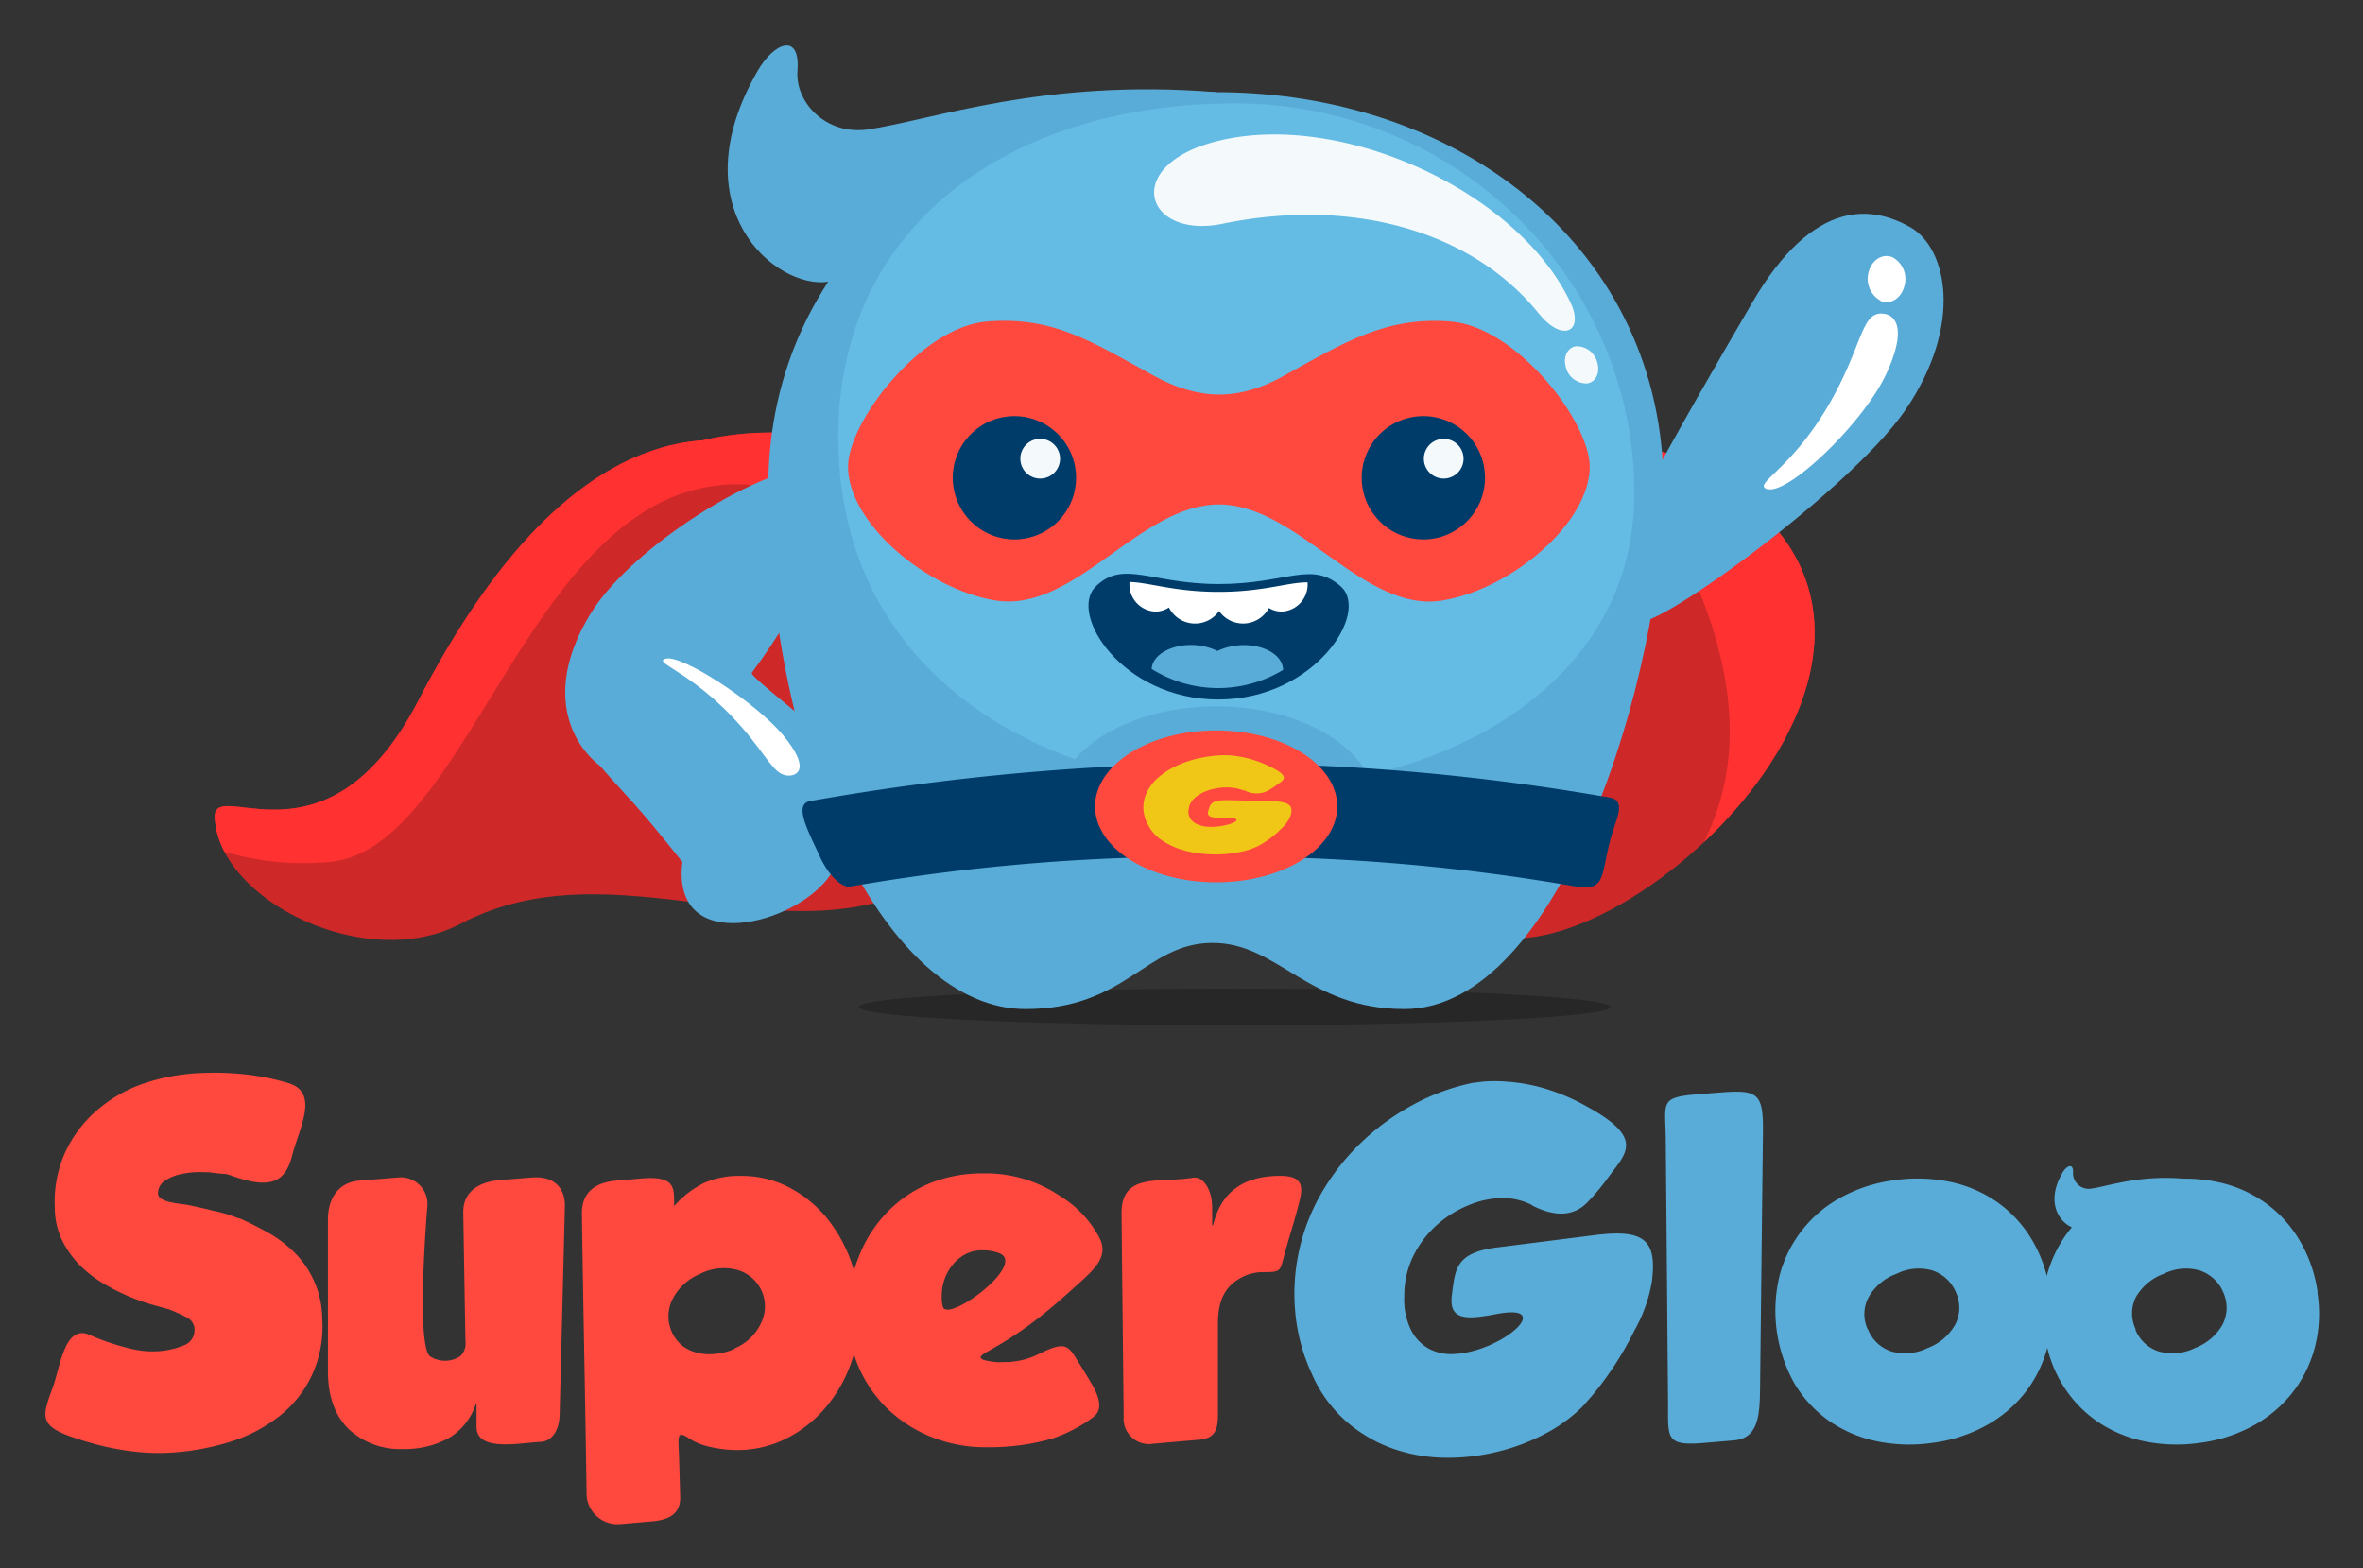 <svg xmlns="http://www.w3.org/2000/svg" role="img" viewBox="-6.44 -6.44 334.62 222.12"><rect x="-6.44" y="-6.44" width="334.62" height="222.12" fill="#333333" stroke="none"/><title>SuperGloo logo</title><defs><style>.cls-3{fill:#5aacd8}.cls-11{fill:#ff493f}.cls-10,.cls-11,.cls-3,.cls-6,.cls-9{fill-rule:evenodd}.cls-6{fill:#fff}.cls-9{fill:#f4fafb}.cls-10{fill:#003c6a}</style></defs><g id="Layer_2" data-name="Layer 2"><g id="Layer_1-2" data-name="Layer 1"><path fill="#5aacd8" d="M210.51 164.22a9.09 9.09 0 0 0-4.21-1 12.66 12.66 0 0 0-4.73 1 15.33 15.33 0 0 0-4.48 2.76 14.61 14.61 0 0 0-3.35 4.36 12.65 12.65 0 0 0-1.32 5.84 9.54 9.54 0 0 0 1 4.82 6.24 6.24 0 0 0 2.58 2.61 6.75 6.75 0 0 0 3.47.7c6.9-.33 14.46-7.26 6-5.66-4.11.78-6.8 1-6.31-2.72s.53-6 6.54-6.73l13.78-1.74c7-.87 8.73.77 8 6.6A21.36 21.36 0 0 1 225 182a46 46 0 0 1-3.28 5.62 44 44 0 0 1-2.86 3.77c-.75.86-1.17 1.33-1.26 1.42a21.73 21.73 0 0 1-5.37 3.86 28.58 28.58 0 0 1-6.79 2.52 29 29 0 0 1-7.44.81 23.19 23.19 0 0 1-7.37-1.35 20.5 20.5 0 0 1-6.48-3.84 19 19 0 0 1-4.82-6.69 26.36 26.36 0 0 1-2.39-9.18A28.48 28.48 0 0 1 181 162a32.27 32.27 0 0 1 5.53-6.84 33.66 33.66 0 0 1 7.21-5.19 30.62 30.62 0 0 1 8.42-3.07c.08 0 .52-.05 1.32-.16a21.07 21.07 0 0 1 3.47 0 24.7 24.7 0 0 1 5.09.89 28.91 28.91 0 0 1 6.15 2.58c8.33 4.55 5.65 6.63 3.13 10.06a32.15 32.15 0 0 1-3.11 3.7c-1.83 1.76-4.33 2-7.67.31m23.37-15.75l3.05-.24c5.51-.44 6.31 0 6.25 5.6-.15 13-.25 22.48-.4 35.43-.05 4.21 0 7.9-3.71 8.22l-4.24.36c-5.83.5-5-.87-5.1-6.57-.11-13.27-.19-22.64-.31-35.9 0-5.74-1.1-6.45 4.46-6.9m24.17 33.28a5.3 5.3 0 0 0 3.31 3.13 7.22 7.22 0 0 0 5.16-.49 7.42 7.42 0 0 0 3.9-3.34 5.18 5.18 0 0 0 .09-4.52 5.44 5.44 0 0 0-3.31-3.1 7 7 0 0 0-5.1.46 7.46 7.46 0 0 0-4 3.38 5.1 5.1 0 0 0-.09 4.48m37.89 0a5.32 5.32 0 0 0 3.32 3.13 7.23 7.23 0 0 0 5.16-.49 7.5 7.5 0 0 0 3.9-3.34 5.25 5.25 0 0 0 .09-4.52 5.46 5.46 0 0 0-3.32-3.1 7 7 0 0 0-5.1.46 7.46 7.46 0 0 0-4 3.38 5.17 5.17 0 0 0 .02 4.48zm25.79-5.22a19.12 19.12 0 0 1-.39 7.89 17.71 17.71 0 0 1-3.26 6.45 18 18 0 0 1-5.59 4.61 21.33 21.33 0 0 1-7.46 2.36 22.89 22.89 0 0 1-7.86-.24 18.39 18.39 0 0 1-6.7-2.86 17.39 17.39 0 0 1-4.91-5.28 17.9 17.9 0 0 1-2.09-5.14v.1a17.69 17.69 0 0 1-3.25 6.45 18.15 18.15 0 0 1-5.59 4.61 21.33 21.33 0 0 1-7.46 2.36 22.87 22.87 0 0 1-7.86-.24 18.39 18.39 0 0 1-6.7-2.86 17.39 17.39 0 0 1-4.91-5.28 21.08 21.08 0 0 1-2.12-15.35 17.69 17.69 0 0 1 8.84-11.12 21.33 21.33 0 0 1 7.46-2.36 22.68 22.68 0 0 1 7.83.24 18.06 18.06 0 0 1 6.67 2.86 17.27 17.27 0 0 1 4.91 5.31 18.85 18.85 0 0 1 2.14 5.23v-.16a18 18 0 0 1 3.26-6.48l.27-.33c-1.85-.81-3.71-3.59-1.34-7.7.64-1.1 1.61-1.43 1.5 0a2.24 2.24 0 0 0 2.65 2.22c2.41-.35 6.61-1.93 13.06-1.4a21.78 21.78 0 0 1 4.74.47 17.94 17.94 0 0 1 6.66 2.86 17.3 17.3 0 0 1 4.92 5.31 19.69 19.69 0 0 1 2.62 7.47z"/><path fill="#ff493f" d="M61.07 192.37h-.13a8.66 8.66 0 0 1-4 4.94 13.06 13.06 0 0 1-6.3 1.46A10.71 10.71 0 0 1 43 196q-3-2.87-3-8.26v-21.5c0-2.9 1.44-5.24 4.42-5.48l5.65-.46a3.77 3.77 0 0 1 4 4.19c-.26 3.17-1.46 19.47.36 21.13a3.92 3.92 0 0 0 4.31 0 2.52 2.52 0 0 0 .73-2.16c-.12-6.67-.2-11.6-.31-18.27 0-2.92 2.27-4.29 5.28-4.52l4.49-.36c2.91-.22 4.69 1.31 4.62 4.15-.27 11-.46 18.37-.74 29.3 0 2.08-.91 3.94-2.77 4-2.74.11-9 1.48-9-2.13v-3.31m36.53-7.8a7.15 7.15 0 0 0 3.83-3.74 5.35 5.35 0 0 0-3.49-7.39 7.34 7.34 0 0 0-5.29.61 7.56 7.56 0 0 0-3.93 3.77 5.41 5.41 0 0 0 1.46 6.34 5.49 5.49 0 0 0 2.06 1 7 7 0 0 0 2.53.19 8.42 8.42 0 0 0 2.86-.73zM135 171a7 7 0 0 0-2.37-.38 5 5 0 0 0-2.32.54 5.76 5.76 0 0 0-1.8 1.46 6.88 6.88 0 0 0-1.59 4.41 5.47 5.47 0 0 0 .16 1.61c.72 2.27 12.08-6.11 7.92-7.64zm13.34 23.28a20.78 20.78 0 0 1-5.76 3 32.18 32.18 0 0 1-9.32 1.23 20.24 20.24 0 0 1-7.89-1.49 19.31 19.31 0 0 1-6.18-4 18.32 18.32 0 0 1-4.06-5.93 17.61 17.61 0 0 1-.65-1.76c-.13.44-.27.88-.43 1.32a20 20 0 0 1-3.58 6.24 17.8 17.8 0 0 1-5.54 4.38 15.42 15.42 0 0 1-7.1 1.64 17.25 17.25 0 0 1-4.22-.57 8.51 8.51 0 0 1-2.61-1.17c-1.66-1.09-1.37 0-1.29 2.53s.09 3 .17 5.79c.08 2.53-1.67 3.32-4.07 3.52l-4.33.37a4.39 4.39 0 0 1-4.85-4c-.21-14.69-.46-25.24-.67-40 0-3 1.9-4.36 4.85-4.62l3.6-.31c4.92-.43 4.6 1.46 4.61 3.91a14.1 14.1 0 0 1 4.22-3.27 12.14 12.14 0 0 1 5.23-1 14.45 14.45 0 0 1 6.94 1.68 17.24 17.24 0 0 1 5.33 4.4 21.06 21.06 0 0 1 3.39 6.18c.13.39.26.78.37 1.16a18.18 18.18 0 0 1 .71-2.08 18.85 18.85 0 0 1 4.12-6.34 17.65 17.65 0 0 1 6-4 19.87 19.87 0 0 1 7.38-1.36 18.83 18.83 0 0 1 11 3.23 15.22 15.22 0 0 1 5.47 5.77c1.36 2.46-.25 4.2-2.31 6.09-4.6 4.19-8 7.11-13.31 10.05-1.51.83-1.81 1.26 1 1.58a4.79 4.79 0 0 0 1 0 10.73 10.73 0 0 0 4.91-1.05c4.18-2.09 4.33-1.3 5.94 1.28 1.31 2.09.62 1 1.65 2.71s1.88 3.82.24 4.89zm16.87-30.2v3h.13q1.65-7 9.5-7c2.69 0 3.36 1 2.8 3.33-.84 3.43-1.45 5-2.27 8.11-.55 2.07-.5 2.19-2.81 2.19a6.64 6.64 0 0 0-4.59 1.74q-1.94 1.74-1.94 5.48v12.94c0 2.35-.51 3.4-2.77 3.59l-6.37.55a3.59 3.59 0 0 1-4.21-3.81c-.11-10.87-.19-17.87-.3-28.79-.05-5.87 5.43-4.29 10-5.05 1.69-.36 2.79 1.99 2.79 3.72zm-137.76 2q2 .88 4 2a17.28 17.28 0 0 1 3.74 2.79 13.4 13.4 0 0 1 4 9.45 16.52 16.52 0 0 1-1.46 8 16.11 16.11 0 0 1-4.66 5.83 21.89 21.89 0 0 1-7.19 3.68 35.29 35.29 0 0 1-9 1.49 31 31 0 0 1-4.57-.22 38 38 0 0 1-4.62-.86 45.73 45.73 0 0 1-4.44-1.36c-4.4-1.62-3.52-3.19-2.11-7.15 1-2.93 1.67-8.69 5.15-7.11a28.68 28.68 0 0 0 2.85 1.1c1 .34 2.08.64 3.17.89a12.46 12.46 0 0 0 3.24.32 11.4 11.4 0 0 0 4-.83 2.28 2.28 0 0 0 1.55-2.34 1.92 1.92 0 0 0-1.1-1.63 21.58 21.58 0 0 0-2.5-1.14l-2.51-.7a28.32 28.32 0 0 1-3.32-1.2 29.66 29.66 0 0 1-3.58-1.84 15.89 15.89 0 0 1-3.3-2.6 13.42 13.42 0 0 1-2.47-3.52 10.77 10.77 0 0 1-1-4.59 17 17 0 0 1 1.52-7.89 17.7 17.7 0 0 1 4.5-5.9 20.1 20.1 0 0 1 6.57-3.75 28.85 28.85 0 0 1 8.09-1.48 39.62 39.62 0 0 1 7.93.41 34.27 34.27 0 0 1 4.42 1c4.54 1.33 1.54 6.45.53 10.44-1.09 4.23-3.89 4.3-8.38 2.74-1.39-.48-.61-.18-2.47-.43a14.5 14.5 0 0 0-2.22-.13 11.71 11.71 0 0 0-2.63.29 6.41 6.41 0 0 0-2.25.91 2.19 2.19 0 0 0-1 1.78.88.88 0 0 0 .47.79 4.24 4.24 0 0 0 1.14.45c.45.1.9.19 1.37.25l1.14.16a81 81 0 0 1 2.88.63l1 .25a20 20 0 0 1 3.48 1.06z"/><path d="M165.74 6.61c.47 12.35-48.85 26-54.9 26.85-7.42 1.1-21.21-10.45-10-29.85 2.39-4.15 6.06-5.41 5.65-.08-.36 4.55 4.06 9.23 10 8.36 9.1-1.33 24.92-7.26 49.27-5.28" class="cls-3"/><path fill="#ce2828" fill-rule="evenodd" d="M92.89 55.93c-19.5 1.54-33 23.19-40.11 36.89-13 25-29.13 10.48-28.81 16.57.64 11.78 21.51 22 34.8 15 21.9-11.53 46.18 5.77 67.16-6.36 29.06-16.8 64.43-.19 76.61 7.05C220.52 135.8 282 81 230.23 58c-9.7-4.31-55.19 6.27-69.77 6.27-19.82 0-48.52-13.25-67.57-8.32"/><path fill="#ff3131" fill-rule="evenodd" d="M234.83 112.84c16.69-15.68 26.53-41-4.6-54.86-2.53-1.13-7.51-1.24-13.74-.79 5.4 3.44 13.26 8.92 17.89 20.57 6.55 16.51 4.21 27.59.45 35.08M92.89 55.93c-19.5 1.54-33 23.19-40.11 36.89-13 25-29.13 10.48-28.81 16.57a11.74 11.74 0 0 0 1.37 4.78 39 39 0 0 0 14.46 1.49c21.27-1.17 29.14-57.89 61.93-53.24 2.48 5.63 7.2-1.58 4.75-7.45a43 43 0 0 0-13.59 1"/><path d="M78.5 102c4.23 4.88 4.6 4.73 11.69 13.63-1.65 13.49 16.27 8.93 21 1.76 4.53-6.81 1.78-16.72-3.37-21.65-1.2-1.14-8.08-6.51-7.81-6.88 7.68-10.37 14.88-24.7 10.85-28.37-4.26-3.9-27.06 9.13-33.69 20S74.42 98.84 78.5 102" class="cls-3"/><path d="M87.78 86.85c-2 .63 4.82 2 12.34 11.53 2.68 3.39 3.44 5.21 5.44 5 .86-.11 2.77-1-1.07-5.66S90 86.14 87.78 86.85" class="cls-6"/><path fill-rule="evenodd" d="M168.4 133.56c29.4 0 53.22 1.16 53.22 2.6s-23.82 2.6-53.22 2.6-53.22-1.16-53.22-2.6 23.83-2.6 53.22-2.6" opacity=".24"/><path d="M138.77 136.46c14.26 0 17-9.29 26.39-9.37s13.52 9.37 27.27 9.37c22.23 0 36.7-47.73 36.7-73.85 0-33.47-28.38-56-63.39-56s-63.39 22.53-63.39 56c0 39.61 16.91 73.85 36.42 73.85" class="cls-3"/><path fill="#64bbe4" fill-rule="evenodd" d="M168.47 8.2C199.69 8.2 225 32.94 225 63.45c0 21.55-17 35.16-37.7 39.88-3-5.66-11.48-9.74-21.51-9.74-8.63 0-16.14 3-20 7.49-18.8-6.7-33.53-21.65-33.53-45.65 0-30.51 25-47.23 56.18-47.23"/><path d="M216.74 42.6a3 3 0 0 1 3 2.26c.45 1.46-.19 2.82-1.43 3a3 3 0 0 1-3-2.27c-.44-1.46.2-2.81 1.44-3m-50.08-17.34c-11 2.26-14.48-8.39-.51-11.76 17.49-4.23 42.33 7.18 49.78 22.88 2 4.18-1.12 5.75-4.5 1.56-9.38-11.6-26.24-16.48-44.77-12.68z" class="cls-9"/><path d="M166.16 76.27c9.59 0 13.12-3.37 17.28.35s-3.73 16-17.36 16-21.28-12.15-17.36-16 7.86-.35 17.44-.35" class="cls-10"/><path d="M175.26 88.43a17.74 17.74 0 0 1-18.62-.14c.21-2.9 5.41-4.47 9.31-2.54 4.09-1.93 9.22-.29 9.31 2.68" class="cls-3"/><path d="M166.16 77.38c6.28 0 9.73-1.36 12.57-1.35v.14a3.84 3.84 0 0 1-3.67 4 3.5 3.5 0 0 1-1.81-.51 4.15 4.15 0 0 1-7.06.43 4.15 4.15 0 0 1-7.1-.5 3.47 3.47 0 0 1-1.92.58 3.83 3.83 0 0 1-3.67-4 1.28 1.28 0 0 1 0-.19c2.83.06 6.36 1.4 12.64 1.4" class="cls-6"/><path d="M134.46 78.59c-9.8-1.65-20.81-11-20.81-18.94 0-6.35 10.32-19.8 19.67-20.56s14.77 2.81 23.59 7.66c6.38 3.5 12 3.63 18.4.06 8.59-4.75 14.52-8.46 23.69-7.72 9.36.76 19.68 14.21 19.68 20.56 0 7.93-11 17.29-20.81 18.94C186.66 80.48 177.41 65 166.16 65s-20.49 15.47-31.7 13.58" class="cls-11"/><path d="M195.12 52.49a8.73 8.73 0 1 0 8.73 8.73 8.73 8.73 0 0 0-8.73-8.73m-57.91 0a8.73 8.73 0 1 0 8.73 8.73 8.73 8.73 0 0 0-8.73-8.73z" class="cls-10"/><path d="M140.86 55.71a2.81 2.81 0 1 1-2.81 2.81 2.8 2.8 0 0 1 2.81-2.81m57.14 0a2.81 2.81 0 1 1-2.81 2.81 2.81 2.81 0 0 1 2.81-2.81" class="cls-9"/><path fill="#003c6a" d="M108.31 107a347.13 347.13 0 0 1 57.32-5.34 323.17 323.17 0 0 1 55.88 4.85c2.17.38 1.16 2.54.46 4.72-1.82 5.62-.65 8.67-5.11 7.9a285.09 285.09 0 0 0-51.23-4.25 287.92 287.92 0 0 0-51.78 4.25c-.69.12-2.67-.9-4.28-4.45-1.52-3.35-3.71-7.26-1.26-7.68"/><path d="M165.78 97c9.47 0 17.15 4.81 17.15 10.76s-7.68 10.75-17.15 10.75-17.15-4.81-17.15-10.75S156.31 97 165.78 97" class="cls-11"/><path fill="#f1c717" d="M169.71 105.53a5.44 5.44 0 0 0-1.7-.42 7.24 7.24 0 0 0-2 .06 7.35 7.35 0 0 0-1.92.54 4.74 4.74 0 0 0-1.5 1 2.46 2.46 0 0 0-.71 1.48 1.84 1.84 0 0 0 .25 1.32 2.35 2.35 0 0 0 1 .8 4.36 4.36 0 0 0 1.4.33c2.84.2 6.13-1.32 2.63-1.25-1.7 0-2.81 0-2.5-1s.39-1.56 2.88-1.51l5.69.12c2.88.06 3.55.57 3.08 2.08a4.59 4.59 0 0 1-1.2 1.72 12.51 12.51 0 0 1-1.51 1.35 13.84 13.84 0 0 1-1.28.88l-.56.32a9.58 9.58 0 0 1-2.31.8 17 17 0 0 1-2.85.39 19 19 0 0 1-3.09-.11 14.57 14.57 0 0 1-3-.67 10 10 0 0 1-2.54-1.29 5.58 5.58 0 0 1-1.78-2 5.11 5.11 0 0 1-.72-2.53 5 5 0 0 1 .56-2.31 6.59 6.59 0 0 1 1.6-2 11.14 11.14 0 0 1 2.47-1.59 15.89 15.89 0 0 1 3.1-1.07 18.42 18.42 0 0 1 3.54-.46h.54a12.25 12.25 0 0 1 1.42.13 16.53 16.53 0 0 1 2.06.45 17.06 17.06 0 0 1 2.45.94c3.28 1.55 2.12 2 1 2.79a10.4 10.4 0 0 1-1.38.85 3.66 3.66 0 0 1-3.15-.24"/><path d="M225.4 80.71c1.6-3.78-1.39-12.55 1.47-18.06 3.74-7.2 10.34-18.55 14.8-26.2 8.84-15.18 17.24-13.62 22.4-10.72s7.59 13.73-.66 25.85-40.52 35-38 29.13" class="cls-3"/><path d="M259.84 36.12A3.52 3.52 0 0 1 258.2 32c.48-1.7 2-2.59 3.38-2a3.52 3.52 0 0 1 1.63 4.17c-.48 1.7-2 2.59-3.37 2m-16 26.68c-2.57-.88 5.21-3.14 11.42-17.39 2.22-5.09 2.58-7.8 5.08-7.47 1.07.14 3.62 1.3.4 8.37s-14.07 17.41-16.92 16.44z" class="cls-6"/></g></g></svg>